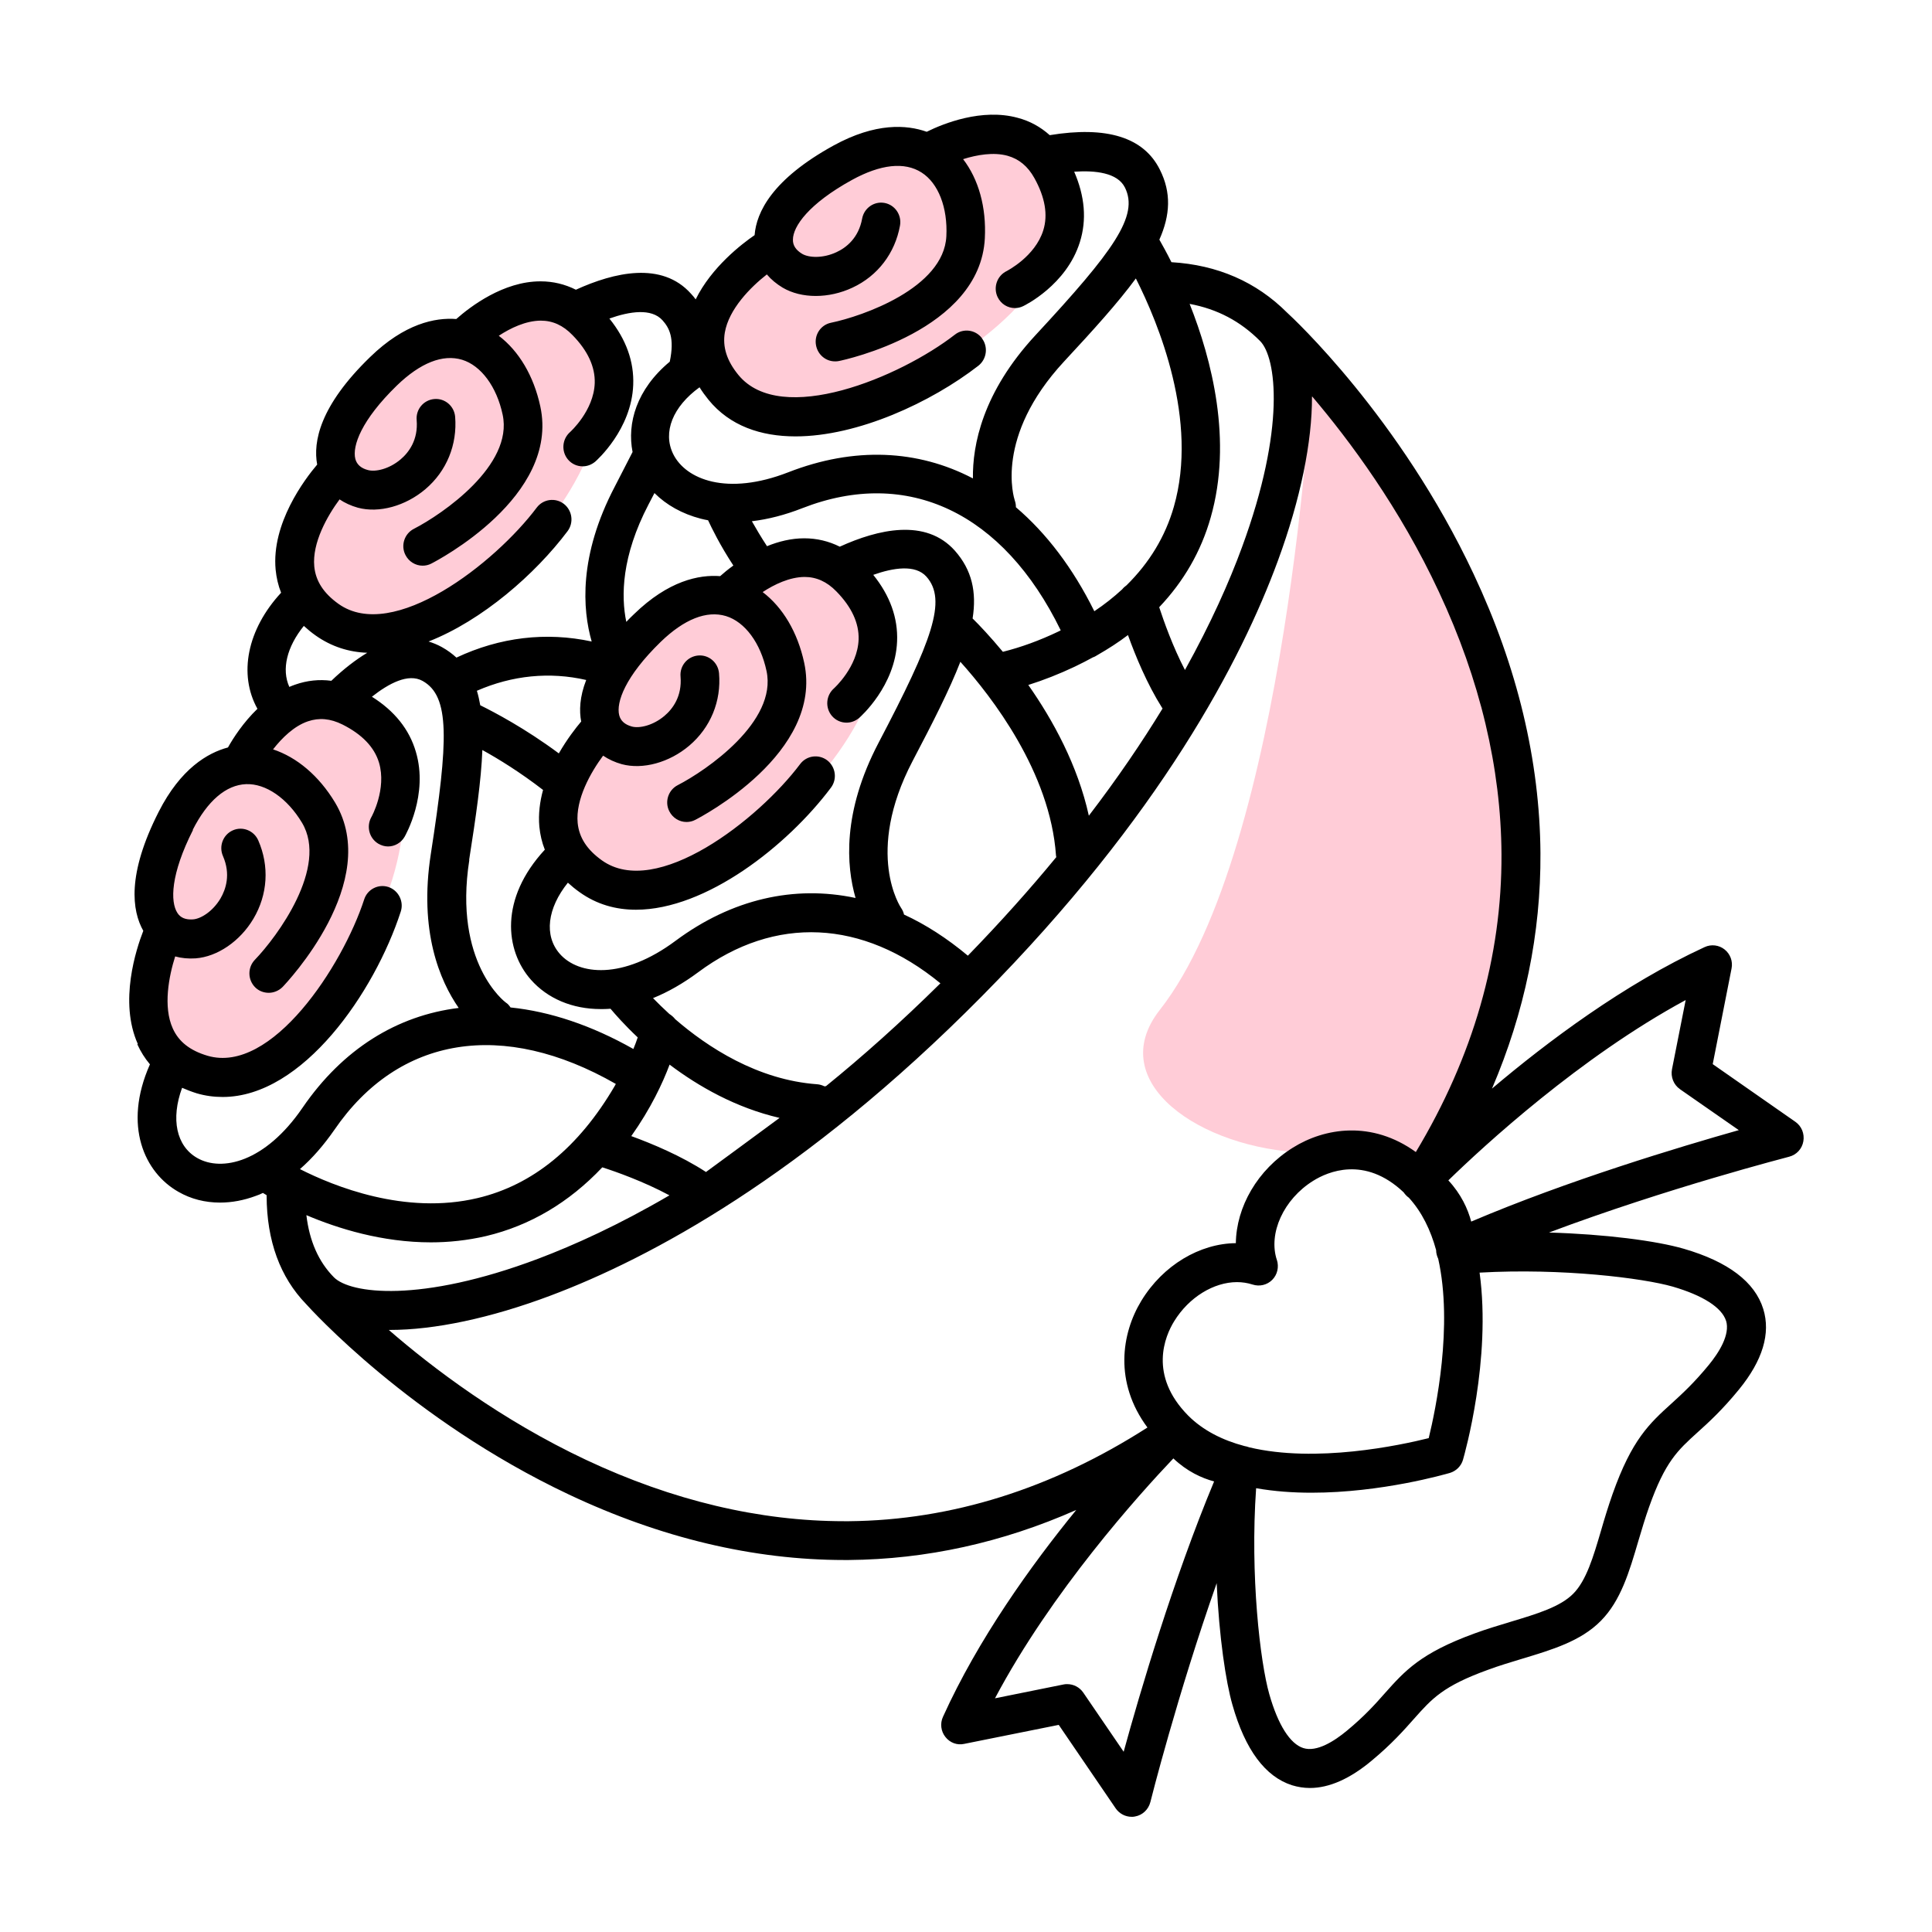 <svg width="120" height="120" viewBox="0 0 120 120" fill="none" xmlns="http://www.w3.org/2000/svg">
<g clip-path="url(#clip0_1192_7274)">
<g clip-path="url(#clip1_1192_7274)">
<path d="M81.49 23.275C81.49 23.275 79.96 52.635 72.04 62.725C68.52 67.205 74.54 71.365 81.1 71.595C83.43 71.675 86.18 73.285 88.31 71.915C93.69 68.455 96.69 58.395 92.2 40.255C89.83 30.655 81.48 23.275 81.48 23.275H81.49Z" fill="#FFCCD7"/>
<path d="M32.962 33.723C37.383 28.86 38.808 22.955 36.144 20.532C33.479 18.11 27.735 20.088 23.314 24.95C18.892 29.813 17.468 35.718 20.132 38.141C22.796 40.563 28.54 38.586 32.962 33.723Z" fill="#FFCCD7"/>
<path d="M58.634 22.601C64.326 19.315 67.48 14.123 65.68 11.004C63.879 7.886 57.806 8.022 52.114 11.308C46.422 14.594 43.268 19.786 45.068 22.904C46.869 26.023 52.942 25.887 58.634 22.601Z" fill="#FFCCD7"/>
<path d="M49.784 49.433C54.431 44.786 56.135 38.954 53.588 36.408C51.042 33.862 45.211 35.565 40.563 40.212C35.916 44.86 34.213 50.691 36.759 53.237C39.306 55.783 45.137 54.08 49.784 49.433Z" fill="#FFCCD7"/>
<path d="M22.774 58.404C25.893 52.619 25.851 46.544 22.682 44.836C19.512 43.127 14.414 46.431 11.296 52.216C8.177 58.001 8.218 64.076 11.387 65.785C14.557 67.494 19.655 64.189 22.774 58.404Z" fill="#FFCCD7"/>
<path d="M8.53 64.865C8.74 65.325 9 65.735 9.31 66.105C9.31 66.105 9.31 66.105 9.31 66.115C7.62 69.925 8.98 72.835 11.08 74.025C11.86 74.475 12.74 74.695 13.67 74.695C14.4 74.695 15.15 74.555 15.9 74.275C16.05 74.225 16.19 74.165 16.33 74.095C16.4 74.135 16.47 74.185 16.56 74.235C16.56 74.245 16.56 74.265 16.56 74.275C16.57 77.075 17.4 79.335 19.01 80.995C19.27 81.285 25.5 88.185 35.33 92.825C41.05 95.525 46.8 96.895 52.45 96.895H52.71C57.53 96.855 62.26 95.815 66.85 93.785C64.05 97.215 60.75 101.815 58.57 106.635C58.38 107.045 58.44 107.535 58.72 107.885C59 108.245 59.45 108.415 59.89 108.315L65.76 107.135L69.3 112.325C69.53 112.655 69.9 112.845 70.29 112.845C70.36 112.845 70.43 112.845 70.5 112.825C70.96 112.745 71.33 112.395 71.45 111.935C71.47 111.845 73.13 105.265 75.57 98.335C75.72 101.675 76.14 104.475 76.55 105.895C77.34 108.685 78.59 110.355 80.25 110.885C80.61 110.995 80.98 111.055 81.36 111.055C82.56 111.055 83.85 110.485 85.2 109.355C86.44 108.325 87.2 107.465 87.82 106.765C88.95 105.495 89.63 104.725 92.42 103.715C93.12 103.455 93.83 103.245 94.52 103.035C96.41 102.465 98.19 101.935 99.43 100.675C100.67 99.425 101.2 97.625 101.76 95.715C101.97 95.015 102.18 94.295 102.43 93.595C103.43 90.785 104.19 90.095 105.45 88.955C106.14 88.335 106.99 87.555 108.01 86.305C109.48 84.505 109.99 82.825 109.52 81.305C109 79.625 107.34 78.365 104.59 77.565C102.87 77.065 99.69 76.655 96.21 76.555C103.58 73.785 111.04 71.875 111.13 71.845C111.59 71.725 111.93 71.355 112.01 70.885C112.09 70.415 111.9 69.945 111.51 69.675L106.38 66.095L107.55 60.155C107.64 59.705 107.47 59.255 107.12 58.975C106.77 58.695 106.29 58.635 105.88 58.825C100.87 61.135 96.12 64.695 92.67 67.615C94.7 62.875 95.71 57.975 95.68 52.985C95.64 47.265 94.25 41.435 91.53 35.655C86.95 25.905 80.28 19.725 79.94 19.415C78.03 17.505 75.62 16.455 72.76 16.285C72.46 15.685 72.19 15.205 72.01 14.885C72.69 13.355 72.76 11.965 72.04 10.535C71.04 8.525 68.74 7.815 65.2 8.395C64.63 7.885 63.97 7.515 63.2 7.315C60.99 6.715 58.61 7.665 57.56 8.185C56.32 7.745 54.39 7.605 51.78 9.035C47.96 11.135 46.98 13.185 46.87 14.605C46.08 15.145 44.19 16.595 43.21 18.595C43.12 18.475 43.03 18.355 42.92 18.245C41.11 16.215 38.14 16.915 35.77 17.995C35.09 17.655 34.36 17.475 33.58 17.475H33.56C31.27 17.475 29.22 19.035 28.34 19.815C27.03 19.715 25.13 20.095 22.99 22.175C19.85 25.215 19.44 27.455 19.7 28.855C18.92 29.775 16.85 32.515 17.12 35.385C17.17 35.885 17.28 36.365 17.46 36.815C15.35 39.095 14.8 41.885 15.99 44.025C15.11 44.875 14.49 45.835 14.16 46.425C12.89 46.765 11.22 47.745 9.86 50.415C7.87 54.325 8.2 56.575 8.9 57.815C8.46 58.945 7.38 62.215 8.56 64.845L8.53 64.865ZM40.28 31.335C40.41 31.085 40.53 30.855 40.65 30.625C41.39 31.365 42.37 31.915 43.52 32.215C43.67 32.255 43.82 32.285 43.98 32.315C44.2 32.785 44.71 33.845 45.55 35.125C45.22 35.365 44.94 35.595 44.73 35.785C43.42 35.685 41.52 36.065 39.38 38.145C39.21 38.305 39.05 38.465 38.9 38.625C38.57 37.025 38.6 34.555 40.28 31.335ZM65.88 39.155C65.88 39.155 65.79 39.205 65.74 39.225C64.57 39.785 63.41 40.205 62.29 40.485C61.5 39.535 60.82 38.815 60.41 38.415C60.67 36.765 60.37 35.405 59.31 34.205C57.5 32.175 54.53 32.875 52.16 33.955C51.48 33.615 50.74 33.435 49.95 33.435C49.14 33.435 48.35 33.635 47.64 33.925C47.26 33.345 46.95 32.815 46.7 32.375C47.71 32.255 48.76 31.985 49.83 31.565C56.38 29.005 62.32 31.845 65.88 39.145V39.155ZM67.93 40.815C68.01 40.785 68.08 40.735 68.15 40.695C68.83 40.305 69.47 39.895 70.06 39.445C70.52 40.725 71.24 42.475 72.18 43.965C72.18 43.975 72.2 43.995 72.21 44.005C70.94 46.085 69.43 48.315 67.63 50.665C66.94 47.535 65.4 44.725 63.87 42.545C64.82 42.245 65.79 41.865 66.76 41.405C67.16 41.215 67.54 41.015 67.91 40.815C67.91 40.815 67.92 40.815 67.93 40.815ZM35.26 54.815C35.49 55.025 35.73 55.225 36 55.415C37.06 56.175 38.25 56.505 39.5 56.505C43.86 56.505 48.91 52.525 51.61 48.925C52.01 48.395 51.91 47.635 51.38 47.225C50.85 46.825 50.1 46.925 49.7 47.455C47.11 50.905 40.77 55.865 37.38 53.435C36.46 52.775 35.97 52.025 35.88 51.115C35.74 49.645 36.69 47.975 37.46 46.935C37.8 47.165 38.19 47.345 38.62 47.465C39.93 47.815 41.57 47.365 42.81 46.315C44.13 45.195 44.81 43.555 44.66 41.815C44.6 41.145 44.02 40.655 43.36 40.715C42.7 40.775 42.21 41.355 42.27 42.025C42.37 43.255 41.78 44.035 41.27 44.465C40.56 45.065 39.71 45.255 39.24 45.125C38.81 45.005 38.55 44.775 38.46 44.425C38.26 43.625 38.83 42.015 41.04 39.865C42.5 38.455 43.89 37.905 45.09 38.265C46.27 38.625 47.24 39.935 47.61 41.675C48.29 44.825 43.87 47.855 42.1 48.765C41.51 49.065 41.27 49.795 41.57 50.385C41.78 50.805 42.2 51.055 42.64 51.055C42.82 51.055 43.01 51.015 43.18 50.925C43.51 50.755 51.16 46.785 49.95 41.165C49.54 39.265 48.62 37.725 47.37 36.775C48.1 36.295 49.04 35.845 49.97 35.835C50.7 35.835 51.36 36.125 51.95 36.735C52.9 37.705 53.36 38.705 53.33 39.715C53.27 41.435 51.81 42.745 51.8 42.755C51.3 43.195 51.24 43.955 51.67 44.465C51.91 44.745 52.24 44.885 52.58 44.885C52.86 44.885 53.13 44.785 53.36 44.595C53.45 44.515 55.61 42.605 55.72 39.835C55.78 38.385 55.28 36.995 54.24 35.705C55.48 35.265 56.85 35.045 57.54 35.815C58.84 37.275 57.9 39.785 54.57 46.135C52.3 50.465 52.57 53.795 53.14 55.775C49.34 54.965 45.46 55.835 41.96 58.435C38.68 60.875 35.93 60.565 34.77 59.245C33.78 58.115 33.99 56.415 35.28 54.815H35.26ZM41.59 66.125C43.38 67.475 45.7 68.805 48.42 69.435C46.72 70.685 44.84 72.075 43.85 72.795C42.32 71.795 40.5 71.035 39.21 70.565C40.42 68.855 41.16 67.275 41.59 66.125ZM51.3 67.465C51.3 67.465 51.24 67.465 51.21 67.475C51.07 67.405 50.91 67.355 50.75 67.345C47.04 67.075 43.94 65.035 41.94 63.305C41.84 63.175 41.71 63.065 41.57 62.975C41.18 62.615 40.84 62.285 40.56 61.995C41.5 61.615 42.44 61.075 43.37 60.385C48.13 56.845 53.58 57.105 58.41 61.075C55.95 63.505 53.57 65.625 51.3 67.465ZM60.11 59.355C58.83 58.285 57.5 57.425 56.15 56.805C56.12 56.665 56.06 56.525 55.97 56.395C55.95 56.365 53.68 53.015 56.68 47.275C57.94 44.875 58.97 42.855 59.65 41.105C61.6 43.275 65.23 47.955 65.59 53.135C65.59 53.165 65.6 53.205 65.61 53.235C63.99 55.205 62.16 57.255 60.12 59.355H60.11ZM36.09 44.825C35.77 45.205 35.22 45.905 34.71 46.795C32.61 45.235 30.7 44.235 29.83 43.805C29.77 43.485 29.71 43.195 29.62 42.905C31.82 41.945 34.14 41.715 36.41 42.235C36 43.285 35.97 44.155 36.1 44.825H36.09ZM29.14 53.405C29.56 50.725 29.89 48.465 29.96 46.585C30.96 47.135 32.32 47.975 33.73 49.065C33.53 49.795 33.43 50.565 33.5 51.345C33.55 51.845 33.66 52.325 33.84 52.775C31.02 55.825 31.37 59.025 32.97 60.845C34.01 62.025 35.55 62.675 37.31 62.675H37.45C37.6 62.675 37.76 62.665 37.92 62.655C38.2 62.985 38.77 63.645 39.61 64.435C39.53 64.675 39.44 64.915 39.34 65.155C36.74 63.685 34.16 62.825 31.71 62.575C31.63 62.455 31.54 62.345 31.41 62.265C31.38 62.245 28.15 59.815 29.15 53.415L29.14 53.405ZM38.25 67.325C38.25 67.325 38.2 67.415 38.18 67.455C35.95 71.265 33.09 73.605 29.66 74.415C25.16 75.485 20.72 73.675 18.63 72.615C19.4 71.945 20.11 71.125 20.77 70.175C24.77 64.335 31.25 63.315 38.25 67.325ZM26.76 77.165C27.87 77.165 29.02 77.045 30.19 76.775C32.92 76.125 35.34 74.695 37.41 72.505C38.26 72.775 40 73.395 41.58 74.245C38.43 76.085 35.67 77.335 33.42 78.185C26.09 80.945 21.75 80.355 20.74 79.335C19.79 78.375 19.22 77.085 19.03 75.475C20.98 76.305 23.73 77.165 26.77 77.165H26.76ZM79.31 78.265C78.76 76.605 79.73 74.485 81.56 73.345C82.45 72.785 84.76 71.765 87.18 74.055C87.27 74.185 87.38 74.305 87.51 74.395C88.32 75.285 88.86 76.405 89.2 77.645C89.2 77.835 89.25 78.015 89.33 78.185C90.26 82.345 89.18 87.525 88.74 89.325C86.94 89.775 81.73 90.885 77.59 89.895C77.49 89.855 77.39 89.835 77.29 89.815C75.94 89.455 74.73 88.855 73.8 87.925C71.32 85.415 72.36 82.985 72.93 82.065C73.85 80.565 75.4 79.635 76.83 79.635C77.16 79.635 77.49 79.685 77.8 79.785C78.23 79.925 78.7 79.815 79.02 79.495C79.34 79.175 79.45 78.695 79.31 78.255V78.265ZM69.8 108.815L67.28 105.125C67.05 104.795 66.68 104.605 66.29 104.605C66.21 104.605 66.14 104.605 66.06 104.625L61.8 105.485C65.32 98.845 70.75 92.825 72.88 90.585C73.72 91.385 74.63 91.805 75.41 92.015C72.88 98.085 70.8 105.125 69.79 108.815H69.8ZM107.21 82.035C107.47 82.895 106.77 84.005 106.14 84.775C105.23 85.885 104.49 86.565 103.83 87.165C102.45 88.415 101.36 89.405 100.16 92.795C99.89 93.565 99.66 94.315 99.45 95.045C98.96 96.715 98.53 98.165 97.72 98.985C96.91 99.805 95.48 100.235 93.82 100.735C93.1 100.955 92.35 101.175 91.59 101.455C88.24 102.675 87.26 103.775 86.02 105.165C85.43 105.835 84.76 106.585 83.66 107.495C82.89 108.135 81.79 108.845 80.95 108.575C80.13 108.315 79.38 107.135 78.84 105.235C78.27 103.245 77.64 97.845 78.02 92.435C79.16 92.635 80.32 92.715 81.46 92.715C85.82 92.715 89.77 91.565 90.06 91.485C90.45 91.365 90.76 91.055 90.87 90.665C90.97 90.315 92.64 84.445 91.9 79.045C97.04 78.755 102.05 79.385 103.9 79.915C105.78 80.465 106.95 81.215 107.21 82.045V82.035ZM104.35 67.655L108 70.195C104.36 71.225 97.39 73.315 91.38 75.875C91.17 75.085 90.75 74.165 89.96 73.315C92.18 71.155 98.14 65.665 104.7 62.115L103.85 66.415C103.76 66.885 103.95 67.375 104.34 67.645L104.35 67.655ZM81.51 24.635C83.82 27.355 86.95 31.555 89.38 36.775C91.93 42.225 93.23 47.705 93.26 53.055C93.29 59.415 91.5 65.635 87.94 71.555C85.21 69.585 82.28 70.045 80.3 71.285C78.1 72.655 76.79 74.965 76.76 77.215C74.53 77.235 72.24 78.575 70.89 80.795C69.65 82.835 69.19 85.865 71.27 88.665C65.34 92.465 59.11 94.425 52.73 94.485H52.44C47.17 94.485 41.78 93.205 36.4 90.675C31.13 88.195 26.88 84.975 24.15 82.605H24.21C26.97 82.605 30.45 81.885 34.24 80.455C40.32 78.165 49.9 73.085 60.99 61.875C72.08 50.665 77.11 40.985 79.37 34.835C80.79 30.975 81.5 27.425 81.49 24.635H81.51ZM78.27 21.185C79.28 22.205 79.87 26.585 77.14 33.995C76.36 36.125 75.22 38.695 73.6 41.615C72.84 40.155 72.29 38.595 72 37.715C73.52 36.115 74.6 34.255 75.2 32.135C76.56 27.375 75.27 22.345 73.89 18.875C75.61 19.195 77.05 19.955 78.27 21.185ZM72.91 31.475C72.38 33.325 71.39 34.955 69.97 36.355C69.87 36.425 69.78 36.505 69.7 36.605C69.18 37.085 68.6 37.545 67.97 37.965C66.64 35.275 64.98 33.105 63.1 31.505C63.1 31.365 63.08 31.225 63.03 31.085C62.98 30.925 61.76 27.135 66.08 22.465C67.92 20.485 69.44 18.805 70.55 17.295C71.96 20.085 74.45 26.115 72.91 31.475ZM60.99 21.005C60.59 20.475 59.83 20.375 59.31 20.785C55.91 23.425 48.51 26.525 45.86 23.285C45.14 22.405 44.87 21.545 45.02 20.655C45.27 19.195 46.62 17.835 47.63 17.045C47.9 17.365 48.23 17.635 48.61 17.865C49.78 18.555 51.48 18.555 52.95 17.865C54.52 17.135 55.59 15.725 55.9 14.015C56.02 13.355 55.59 12.725 54.94 12.605C54.29 12.485 53.67 12.925 53.55 13.575C53.33 14.785 52.56 15.385 51.95 15.665C51.11 16.055 50.24 16.015 49.82 15.765C49.44 15.535 49.24 15.245 49.25 14.885C49.25 14.065 50.23 12.655 52.92 11.175C54.69 10.205 56.18 10.035 57.24 10.715C58.28 11.375 58.87 12.895 58.78 14.675C58.62 17.895 53.56 19.645 51.62 20.045C50.97 20.175 50.55 20.815 50.69 21.475C50.81 22.045 51.3 22.445 51.86 22.445C51.94 22.445 52.02 22.445 52.1 22.425C52.46 22.355 60.87 20.545 61.17 14.805C61.27 12.865 60.78 11.135 59.82 9.885C60.68 9.615 61.71 9.435 62.58 9.675C63.29 9.875 63.84 10.325 64.25 11.065C64.91 12.255 65.1 13.345 64.8 14.305C64.29 15.945 62.54 16.825 62.53 16.835C61.93 17.125 61.68 17.845 61.96 18.445C62.17 18.885 62.59 19.135 63.04 19.135C63.21 19.135 63.39 19.095 63.55 19.015C63.66 18.965 66.24 17.695 67.07 15.045C67.51 13.655 67.38 12.185 66.72 10.665C68.03 10.575 69.41 10.725 69.87 11.645C70.75 13.405 69.18 15.575 64.32 20.815C61.02 24.375 60.4 27.655 60.43 29.715C57.01 27.925 53.06 27.735 48.96 29.335C45.16 30.815 42.59 29.785 41.81 28.195C41.15 26.845 41.79 25.255 43.45 24.055C43.61 24.315 43.8 24.575 44.01 24.835C45.33 26.455 47.26 27.105 49.41 27.105C53.28 27.105 57.83 24.995 60.77 22.715C61.29 22.305 61.39 21.545 60.99 21.015V21.005ZM21.07 31.005C21.41 31.235 21.8 31.415 22.23 31.535C23.54 31.885 25.18 31.435 26.42 30.385C27.74 29.265 28.41 27.625 28.27 25.885C28.21 25.215 27.63 24.725 26.97 24.785C26.31 24.845 25.82 25.425 25.88 26.095C25.98 27.325 25.39 28.105 24.88 28.535C24.17 29.135 23.32 29.325 22.85 29.195C22.42 29.085 22.16 28.845 22.07 28.505C21.87 27.705 22.44 26.095 24.65 23.945C26.11 22.535 27.5 21.985 28.7 22.345C29.88 22.705 30.85 24.015 31.22 25.755C31.9 28.905 27.48 31.935 25.71 32.845C25.12 33.145 24.88 33.875 25.18 34.465C25.39 34.885 25.81 35.135 26.25 35.135C26.43 35.135 26.62 35.095 26.79 35.005C27.12 34.835 34.77 30.865 33.56 25.245C33.15 23.345 32.23 21.805 30.98 20.855C31.71 20.375 32.65 19.925 33.58 19.915C34.33 19.915 34.97 20.205 35.56 20.815C36.51 21.785 36.97 22.785 36.94 23.795C36.88 25.515 35.42 26.825 35.41 26.835C34.91 27.275 34.85 28.035 35.28 28.545C35.52 28.825 35.85 28.965 36.19 28.965C36.47 28.965 36.74 28.865 36.97 28.675C37.06 28.595 39.22 26.685 39.33 23.915C39.39 22.465 38.89 21.075 37.85 19.785C39.09 19.345 40.46 19.125 41.15 19.895C41.57 20.365 41.91 20.995 41.6 22.465C39.53 24.185 38.94 26.295 39.29 28.075C38.98 28.685 38.63 29.365 38.19 30.215C35.93 34.525 36.18 37.855 36.75 39.845C33.92 39.235 31.05 39.575 28.35 40.845C28.09 40.605 27.79 40.385 27.45 40.195C27.18 40.045 26.91 39.935 26.62 39.845C29.96 38.535 33.25 35.655 35.25 32.995C35.65 32.465 35.55 31.705 35.02 31.295C34.49 30.895 33.74 30.995 33.34 31.525C30.75 34.975 24.42 39.935 21.02 37.505C20.1 36.845 19.61 36.095 19.52 35.185C19.38 33.715 20.33 32.045 21.1 31.005H21.07ZM18.87 38.875C19.1 39.085 19.34 39.285 19.61 39.475C20.59 40.165 21.67 40.505 22.81 40.545C22.1 40.975 21.35 41.545 20.58 42.285C19.82 42.185 19.07 42.265 18.33 42.525C18.21 42.565 18.09 42.615 17.97 42.665C17.48 41.575 17.81 40.185 18.88 38.865L18.87 38.875ZM11.97 51.545C12.89 49.735 14.04 48.755 15.28 48.705C16.51 48.655 17.85 49.585 18.76 51.105C20.41 53.865 17.21 58.185 15.83 59.615C15.37 60.095 15.38 60.855 15.85 61.325C16.08 61.555 16.39 61.665 16.69 61.665C16.99 61.665 17.31 61.545 17.55 61.305C17.8 61.045 23.76 54.765 20.81 49.845C19.81 48.185 18.44 47.035 16.96 46.545C17.52 45.825 18.27 45.095 19.12 44.805C19.82 44.565 20.52 44.625 21.28 45.005C22.49 45.615 23.25 46.405 23.54 47.365C24.03 49.005 23.08 50.735 23.07 50.745C22.74 51.325 22.93 52.065 23.5 52.405C23.69 52.515 23.9 52.575 24.1 52.575C24.51 52.575 24.91 52.355 25.13 51.975C25.19 51.865 26.62 49.355 25.83 46.695C25.42 45.295 24.5 44.155 23.1 43.275C24.14 42.455 25.36 41.795 26.25 42.295C27.95 43.245 27.86 45.935 26.76 53.035C26.01 57.855 27.32 60.915 28.49 62.605C24.66 63.075 21.29 65.155 18.79 68.805C16.47 72.195 13.77 72.795 12.25 71.925C10.95 71.185 10.6 69.505 11.31 67.565C11.59 67.685 11.89 67.805 12.21 67.905C12.75 68.065 13.29 68.135 13.83 68.135C18.81 68.135 23.27 61.615 24.89 56.625C25.1 55.995 24.75 55.305 24.13 55.095C23.5 54.885 22.82 55.235 22.62 55.865C21.28 59.985 16.88 66.745 12.89 65.575C11.81 65.255 11.1 64.705 10.73 63.875C10.12 62.525 10.49 60.635 10.88 59.405C11.27 59.515 11.7 59.555 12.15 59.525C13.5 59.425 14.91 58.465 15.74 57.065C16.63 55.565 16.74 53.795 16.04 52.195C15.77 51.585 15.06 51.305 14.46 51.575C13.85 51.845 13.58 52.565 13.85 53.175C14.34 54.305 14.03 55.235 13.69 55.815C13.21 56.615 12.47 57.075 11.98 57.105C11.53 57.135 11.21 57.005 11.02 56.705C10.57 56.015 10.59 54.305 11.99 51.545H11.97Z" fill="black"/>
</g>
</g>
<defs>
<clipPath id="clip0_1192_7274">
<rect width="120" height="120" fill="white"/>
</clipPath>
<clipPath id="clip1_1192_7274">
<rect width="104" height="105.73" fill="white" transform="translate(8 7.135)"/>
</clipPath>
</defs>
</svg>
